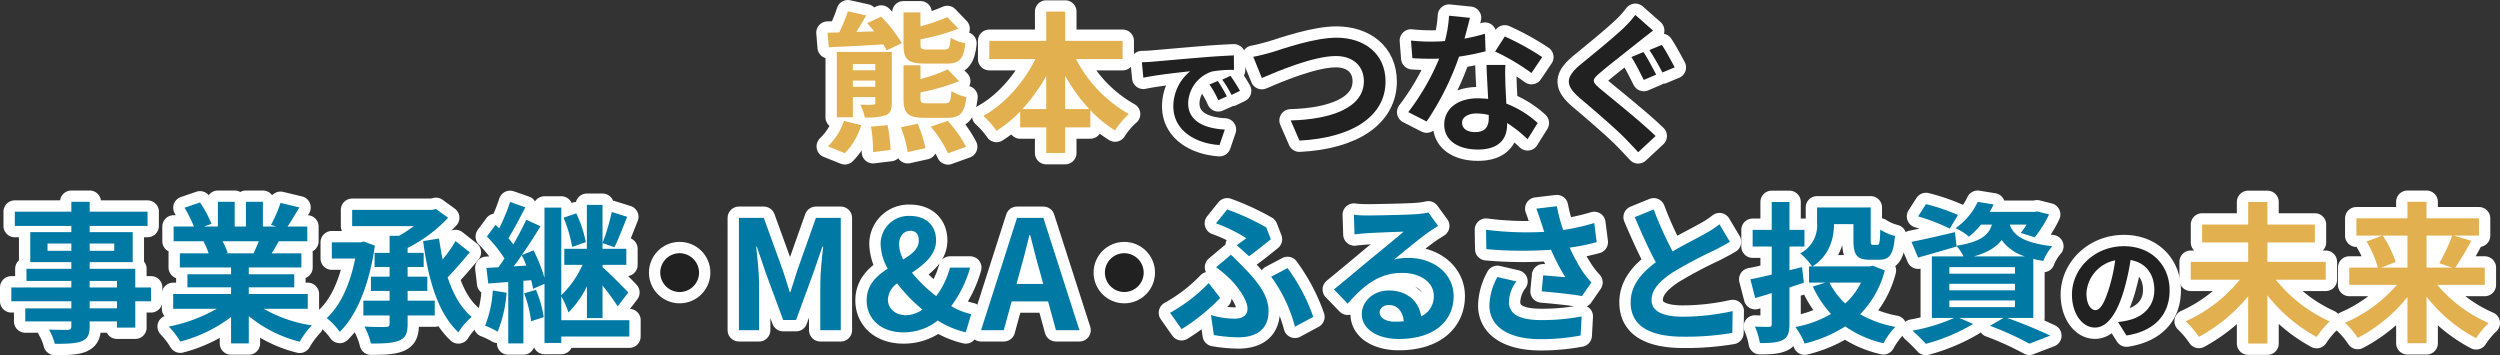 <svg xmlns="http://www.w3.org/2000/svg" xmlns:xlink="http://www.w3.org/1999/xlink" width="542.709" height="77.097" viewBox="0 0 542.709 77.097">
  <rect x="0" y="0" width="542.709" height="77.097" fill="#333333" stroke="none"/>
  <defs>
    <clipPath id="clip-path">
      <rect id="長方形_788" data-name="長方形 788" width="542.709" height="77.097" transform="translate(0 0)" fill="none"/>
    </clipPath>
  </defs>
  <g id="グループ_959" data-name="グループ 959" transform="translate(0 0)">
    <g id="グループ_958" data-name="グループ 958" clip-path="url(#clip-path)">
      <path id="パス_5294" data-name="パス 5294" d="M179.652,7.1l2.533-.065a36.414,36.414,0,0,0,1.875-4.573l3.981.888c-.691,1.217-1.447,2.467-2.138,3.586l3.849-.133c-.494-.625-1.02-1.25-1.514-1.776l3.06-1.415a30.447,30.447,0,0,1,4.474,5.759l-3.29,1.579a13.642,13.642,0,0,0-.724-1.316c-4.31.263-8.619.492-11.843.625Zm.066,24.674a13.541,13.541,0,0,0,3.487-5.527l3.75.921A14.622,14.622,0,0,1,183.4,33.25ZM193.6,22.263c0,1.578-.3,2.3-1.317,2.763a13.145,13.145,0,0,1-4.539.46,12.1,12.1,0,0,0-.987-2.764c1.151.034,2.4.034,2.763,0,.362,0,.494-.132.494-.459V21.077h-4.869v4.375h-3.488V11.274H193.6Zm-8.455-7.008h4.869V13.906h-4.869Zm4.869,2.237h-4.869V18.84h4.869Zm2.664,9.672a30.552,30.552,0,0,1,.625,5.395l-3.783.461a34.083,34.083,0,0,0-.427-5.527Zm6.547-.3a28.572,28.572,0,0,1,1.678,5.3l-3.849.855a29.053,29.053,0,0,0-1.481-5.4Zm1.546-13.062c-3.783,0-4.638-.952-4.638-4.176V2.688h3.684V5.715a39.814,39.814,0,0,0,5.823-2.007l2.434,2.533a49.563,49.563,0,0,1-8.257,2.3V9.6c0,.987.2,1.151,1.448,1.151h3.75c1.02,0,1.218-.394,1.349-2.565A9.571,9.571,0,0,0,209.556,9.4c-.362,3.488-1.349,4.408-4.112,4.408Zm.066,11.778c-3.816,0-4.7-.953-4.7-4.244V14.168h3.684v2.994a34.778,34.778,0,0,0,5.922-2.105l2.467,2.567a48,48,0,0,1-8.389,2.433v1.25c0,.956.2,1.119,1.514,1.119h3.849c.987,0,1.217-.362,1.349-2.664a10.577,10.577,0,0,0,3.256,1.315c-.427,3.554-1.414,4.507-4.243,4.507Zm4.9.659a26.473,26.473,0,0,1,3.98,5.625l-3.914,1.415a26.712,26.712,0,0,0-3.751-5.79Z" fill="none" stroke="#fff" stroke-linecap="round" stroke-linejoin="round" stroke-width="4.915"/>
      <path id="パス_5295" data-name="パス 5295" d="M233.6,12.821a28.736,28.736,0,0,0,11.482,11.941,16.613,16.613,0,0,0-3.027,3.554,26.935,26.935,0,0,1-5.363-4.409v3.75h-5.46v5.561h-4.113V27.657h-5.658V24.2a27.959,27.959,0,0,1-5.132,4.211,19.326,19.326,0,0,0-2.863-3.257c4.639-2.533,8.784-7.27,11.317-12.336H214.755V8.873h12.369V2.524h4.113V8.873h12.468v3.948Zm-6.481,10.856V16.5a38.3,38.3,0,0,1-5.165,7.172Zm9.343,0a36.622,36.622,0,0,1-5.23-7.238v7.238Z" fill="none" stroke="#fff" stroke-linecap="round" stroke-linejoin="round" stroke-width="4.915"/>
      <path id="パス_5296" data-name="パス 5296" d="M250.289,13.38c2.064-.172,6.118-.541,10.613-.909,2.53-.221,5.207-.369,6.953-.442l.024,3.144a25.419,25.419,0,0,0-4.741.344A7.465,7.465,0,0,0,257.93,22.4c0,4.053,3.783,5.5,7.959,5.724l-1.155,3.365c-5.158-.344-10.023-3.1-10.023-8.426a9.83,9.83,0,0,1,3.661-7.591c-2.309.246-7.321.786-10.17,1.4l-.32-3.365C248.865,13.478,249.823,13.429,250.289,13.38Zm16.042,7.542-1.867.835a18.968,18.968,0,0,0-1.916-3.415l1.818-.762A30.47,30.47,0,0,1,266.331,20.922Zm2.85-1.2-1.842.884a21.657,21.657,0,0,0-2.015-3.316l1.794-.836A36.854,36.854,0,0,1,269.181,19.718Z" fill="none" stroke="#fff" stroke-linecap="round" stroke-linejoin="round" stroke-width="4.915"/>
      <path id="パス_5297" data-name="パス 5297" d="M276.106,11.34c2.533-.79,9.244-3.158,14.047-3.158,5.955,0,10.626,3.421,10.626,9.508,0,7.467-7.106,12.237-18.686,12.83l-1.908-4.376c8.915-.23,15.89-2.8,15.89-8.52,0-3.093-2.139-5.461-6.086-5.461-4.836,0-12.633,3.289-16.055,4.77l-1.875-4.606C273.276,12.13,274.921,11.669,276.106,11.34Z" fill="none" stroke="#fff" stroke-linecap="round" stroke-linejoin="round" stroke-width="4.915"/>
      <path id="パス_5298" data-name="パス 5298" d="M317.92,8.379a40.272,40.272,0,0,0,4.442-1.053l.131,3.816a56.988,56.988,0,0,1-5.757,1.152,60.6,60.6,0,0,1-7.04,14.08l-3.981-2.04a51.786,51.786,0,0,0,6.711-11.613c-.591.033-1.151.033-1.711.033-1.348,0-2.7-.033-4.112-.131l-.3-3.817a41.438,41.438,0,0,0,4.376.231c.987,0,1.974-.033,2.993-.132a27.644,27.644,0,0,0,.889-5.494l4.54.461C318.841,4.925,318.414,6.6,317.92,8.379Zm8.882,9.935c.034.954.132,2.533.2,4.178a21.518,21.518,0,0,1,6.81,4.211l-2.2,3.52a27.947,27.947,0,0,0-4.441-3.52v.329c0,3.06-1.678,5.428-6.35,5.428-4.079,0-7.3-1.809-7.3-5.428,0-3.224,2.7-5.691,7.271-5.691.789,0,1.512.065,2.269.131-.132-2.434-.3-5.362-.362-7.369H326.8C326.7,15.485,326.77,16.866,326.8,18.314Zm-6.579,10.363c2.27,0,2.961-1.25,2.961-3.06V24.96a11.784,11.784,0,0,0-2.665-.329c-1.908,0-3.125.855-3.125,2.006C317.394,27.854,318.414,28.677,320.223,28.677Zm4.343-17.5,2.1-3.257a56.633,56.633,0,0,1,8.125,4.474l-2.334,3.455A47.533,47.533,0,0,0,324.566,11.175Z" fill="none" stroke="#fff" stroke-linecap="round" stroke-linejoin="round" stroke-width="4.915"/>
      <path id="パス_5299" data-name="パス 5299" d="M355.952,8.9c-2.105,1.711-6.48,5.067-8.652,6.942-1.776,1.513-1.743,1.875.066,3.422,2.467,2.072,8.685,7.007,12.04,10.264l-3.783,3.52c-.921-1.02-1.94-2.073-2.894-3.06-2.007-2.072-6.811-6.185-9.837-8.751-3.257-2.8-3.027-4.54.3-7.3,2.566-2.105,7.073-5.757,9.31-7.895a22.316,22.316,0,0,0,2.5-2.8l3.85,3.389C357.827,7.425,356.742,8.28,355.952,8.9Zm3.586,7.3-2.7,1.151c-.691-1.348-1.81-3.651-2.7-4.967l2.632-1.086C357.63,12.557,358.913,15.025,359.538,16.209Zm4.014-1.579-2.665,1.118a55.349,55.349,0,0,0-2.829-4.868l2.7-1.119C361.611,10.978,362.894,13.413,363.552,14.63Z" fill="none" stroke="#fff" stroke-linecap="round" stroke-linejoin="round" stroke-width="4.915"/>
      <path id="パス_5300" data-name="パス 5300" d="M179.652,7.1l2.533-.065a36.414,36.414,0,0,0,1.875-4.573l3.981.888c-.691,1.217-1.447,2.467-2.138,3.586l3.849-.133c-.494-.625-1.02-1.25-1.514-1.776l3.06-1.415a30.447,30.447,0,0,1,4.474,5.759l-3.29,1.579a13.642,13.642,0,0,0-.724-1.316c-4.31.263-8.619.492-11.843.625Zm.066,24.674a13.541,13.541,0,0,0,3.487-5.527l3.75.921A14.622,14.622,0,0,1,183.4,33.25ZM193.6,22.263c0,1.578-.3,2.3-1.317,2.763a13.145,13.145,0,0,1-4.539.46,12.1,12.1,0,0,0-.987-2.764c1.151.034,2.4.034,2.763,0,.362,0,.494-.132.494-.459V21.077h-4.869v4.375h-3.488V11.274H193.6Zm-8.455-7.008h4.869V13.906h-4.869Zm4.869,2.237h-4.869V18.84h4.869Zm2.664,9.672a30.552,30.552,0,0,1,.625,5.395l-3.783.461a34.083,34.083,0,0,0-.427-5.527Zm6.547-.3a28.572,28.572,0,0,1,1.678,5.3l-3.849.855a29.053,29.053,0,0,0-1.481-5.4Zm1.546-13.062c-3.783,0-4.638-.952-4.638-4.176V2.688h3.684V5.715a39.814,39.814,0,0,0,5.823-2.007l2.434,2.533a49.563,49.563,0,0,1-8.257,2.3V9.6c0,.987.2,1.151,1.448,1.151h3.75c1.02,0,1.218-.394,1.349-2.565A9.571,9.571,0,0,0,209.556,9.4c-.362,3.488-1.349,4.408-4.112,4.408Zm.066,11.778c-3.816,0-4.7-.953-4.7-4.244V14.168h3.684v2.994a34.778,34.778,0,0,0,5.922-2.105l2.467,2.567a48,48,0,0,1-8.389,2.433v1.25c0,.956.2,1.119,1.514,1.119h3.849c.987,0,1.217-.362,1.349-2.664a10.577,10.577,0,0,0,3.256,1.315c-.427,3.554-1.414,4.507-4.243,4.507Zm4.9.659a26.473,26.473,0,0,1,3.98,5.625l-3.914,1.415a26.712,26.712,0,0,0-3.751-5.79Z" fill="#e3b050"/>
      <path id="パス_5301" data-name="パス 5301" d="M233.6,12.821a28.736,28.736,0,0,0,11.482,11.941,16.613,16.613,0,0,0-3.027,3.554,26.935,26.935,0,0,1-5.363-4.409v3.75h-5.46v5.561h-4.113V27.657h-5.658V24.2a27.959,27.959,0,0,1-5.132,4.211,19.326,19.326,0,0,0-2.863-3.257c4.639-2.533,8.784-7.27,11.317-12.336H214.755V8.873h12.369V2.524h4.113V8.873h12.468v3.948Zm-6.481,10.856V16.5a38.3,38.3,0,0,1-5.165,7.172Zm9.343,0a36.622,36.622,0,0,1-5.23-7.238v7.238Z" fill="#e3b050"/>
      <path id="パス_5302" data-name="パス 5302" d="M250.289,13.38c2.064-.172,6.118-.541,10.613-.909,2.53-.221,5.207-.369,6.953-.442l.024,3.144a25.419,25.419,0,0,0-4.741.344A7.465,7.465,0,0,0,257.93,22.4c0,4.053,3.783,5.5,7.959,5.724l-1.155,3.365c-5.158-.344-10.023-3.1-10.023-8.426a9.83,9.83,0,0,1,3.661-7.591c-2.309.246-7.321.786-10.17,1.4l-.32-3.365c.983-.025,1.941-.074,2.407-.123m16.042,7.542-1.867.835a18.968,18.968,0,0,0-1.916-3.415l1.818-.762a30.47,30.47,0,0,1,1.965,3.342m2.85-1.2-1.842.884a21.657,21.657,0,0,0-2.015-3.316l1.794-.836a36.854,36.854,0,0,1,2.063,3.268" fill="#212121"/>
      <path id="パス_5303" data-name="パス 5303" d="M276.106,11.34c2.533-.79,9.244-3.158,14.047-3.158,5.955,0,10.626,3.421,10.626,9.508,0,7.467-7.106,12.237-18.686,12.83l-1.908-4.376c8.915-.23,15.89-2.8,15.89-8.52,0-3.093-2.139-5.461-6.086-5.461-4.836,0-12.633,3.289-16.055,4.77l-1.875-4.606c1.217-.2,2.862-.658,4.047-.987" fill="#212121"/>
      <path id="パス_5304" data-name="パス 5304" d="M317.92,8.379a40.272,40.272,0,0,0,4.442-1.053l.131,3.816a56.988,56.988,0,0,1-5.757,1.152,60.6,60.6,0,0,1-7.04,14.08l-3.981-2.04a51.786,51.786,0,0,0,6.711-11.613c-.591.033-1.151.033-1.711.033-1.348,0-2.7-.033-4.112-.131l-.3-3.817a41.438,41.438,0,0,0,4.376.231c.987,0,1.974-.033,2.993-.132a27.644,27.644,0,0,0,.889-5.494l4.54.461c-.264,1.053-.691,2.73-1.185,4.507m8.882,9.935c.034.954.132,2.533.2,4.178a21.518,21.518,0,0,1,6.81,4.211l-2.2,3.52a27.947,27.947,0,0,0-4.441-3.52v.329c0,3.06-1.678,5.428-6.35,5.428-4.079,0-7.3-1.809-7.3-5.428,0-3.224,2.7-5.691,7.271-5.691.789,0,1.512.065,2.269.131-.132-2.434-.3-5.362-.362-7.369H326.8c-.1,1.382-.032,2.763,0,4.211m-6.579,10.363c2.27,0,2.961-1.25,2.961-3.06V24.96a11.784,11.784,0,0,0-2.665-.329c-1.908,0-3.125.855-3.125,2.006,0,1.217,1.02,2.04,2.829,2.04m4.343-17.5,2.1-3.257a56.633,56.633,0,0,1,8.125,4.474l-2.334,3.455a47.533,47.533,0,0,0-7.9-4.672" fill="#212121"/>
      <path id="パス_5305" data-name="パス 5305" d="M355.952,8.9c-2.105,1.711-6.48,5.067-8.652,6.942-1.776,1.513-1.743,1.875.066,3.422,2.467,2.072,8.685,7.007,12.04,10.264l-3.783,3.52c-.921-1.02-1.94-2.073-2.894-3.06-2.007-2.072-6.811-6.185-9.837-8.751-3.257-2.8-3.027-4.54.3-7.3,2.566-2.105,7.073-5.757,9.31-7.895a22.316,22.316,0,0,0,2.5-2.8l3.85,3.389c-1.021.789-2.106,1.644-2.9,2.269m3.586,7.3-2.7,1.151c-.691-1.348-1.81-3.651-2.7-4.967l2.632-1.086c.855,1.25,2.138,3.718,2.763,4.9m4.014-1.579-2.665,1.118a55.349,55.349,0,0,0-2.829-4.868l2.7-1.119c.855,1.217,2.138,3.652,2.8,4.869" fill="#212121"/>
      <path id="パス_5306" data-name="パス 5306" d="M32.789,65.395H29.368V71.12H25.387V69.771H19.466v1.02c0,1.94-.461,2.73-1.744,3.289-1.25.494-3.027.56-5.823.56a12.063,12.063,0,0,0-1.283-3.093c1.579.066,3.52.066,4.046.066.625-.033.823-.23.823-.822v-1.02h-10v-2.83h10V65.395H2.457V62.4H15.485V60.987H5.747V58.355h9.738V56.908H6.57V50.394h8.915V49.045H3.214V45.953H15.485V43.814h3.981v2.139H32.033v3.092H19.466v1.349h9.342v6.514H19.466v1.447h9.9V62.4h3.421Zm-17.3-12.534H10.32V54.44h5.165Zm3.981,1.579H24.8V52.861h-5.33Zm0,7.961h5.921V60.986H19.466Zm5.921,2.994H19.466v1.546h5.921Z" fill="none" stroke="#fff" stroke-linecap="round" stroke-linejoin="round" stroke-width="4.915"/>
      <path id="パス_5307" data-name="パス 5307" d="M57.266,67.04a29.389,29.389,0,0,0,10.429,3.586,18.418,18.418,0,0,0-2.632,3.553,28.078,28.078,0,0,1-11.054-5.56v5.922H50.16V68.817a31.2,31.2,0,0,1-11.021,5.329,18.227,18.227,0,0,0-2.5-3.257,34.532,34.532,0,0,0,10.4-3.849H37.593V63.816H50.16V62.369H40.686V59.54H50.16V58.059H39.041V55h6.251a14.782,14.782,0,0,0-1.119-2.566l.4-.066H37.692V49.177H42.1a29.51,29.51,0,0,0-2.039-4.08l3.355-1.151a24.943,24.943,0,0,1,2.5,4.639l-1.613.592H47.3V43.814H50.95v5.363h2.434V43.814h3.685v5.363H60l-1.184-.362a26.556,26.556,0,0,0,2.072-4.77L65,45.032c-.921,1.513-1.809,2.993-2.566,4.145h4.277v3.191H60.523C60,53.322,59.47,54.21,58.977,55h6.448v3.059H54.009V59.54h9.87v2.829h-9.87v1.447h12.8V67.04ZM48.318,52.368A17.8,17.8,0,0,1,49.437,54.9l-.56.1h6.152c.4-.79.79-1.744,1.152-2.632Z" fill="none" stroke="#fff" stroke-linecap="round" stroke-linejoin="round" stroke-width="4.915"/>
      <path id="パス_5308" data-name="パス 5308" d="M81.382,53.322C80.2,61.71,77.434,68.488,73.749,72.04a14.38,14.38,0,0,0-2.829-2.993c2.961-2.665,5.1-7.369,6.185-12.929H72.039V52.6h6.25l.658-.164Zm7.106,11.942h5.888v3.224H88.488V70.3c0,2.073-.428,3.027-1.809,3.619s-3.389.658-6.153.658a14.906,14.906,0,0,0-1.414-3.685c1.941.1,4.046.1,4.638.1.625-.033.823-.2.823-.757V68.488H78.882V65.264h5.691V63.158H80.526V60.066h4.047V57.96H81.316V54.9h3.257V51.183h2.04a27.288,27.288,0,0,0,3.224-2.1H76.447v-3.52h17.37l.823-.2,2.631,1.909a30.8,30.8,0,0,1-8.783,6.546V54.9h3.487V57.96H88.488v2.106h4.277v3.092H88.488Zm13.488-10.495c-1.513,1.81-3.257,3.882-4.8,5.428,1.184,3.619,2.862,6.646,5.231,8.587a14.193,14.193,0,0,0-2.895,3.355c-4.474-4.178-6.514-11.415-7.666-19.8l3.455-.56q.345,2.32.789,4.54a29.609,29.609,0,0,0,2.8-3.98Z" fill="none" stroke="#fff" stroke-linecap="round" stroke-linejoin="round" stroke-width="4.915"/>
      <path id="パス_5309" data-name="パス 5309" d="M109.971,63.552a27.851,27.851,0,0,1-1.941,8.456,17.445,17.445,0,0,0-2.73-1.316,23.981,23.981,0,0,0,1.677-7.633Zm26.647,9.508H121.847v1.382H118.2V61.612L115.728,62.7a18.288,18.288,0,0,0-.427-1.875l-1.678.132V74.541h-3.29V61.217l-4.342.329-.395-3.389c.789-.032,1.645-.1,2.6-.131.427-.592.888-1.25,1.316-1.908a27.913,27.913,0,0,0-3.817-4.771l1.876-2.533c.263.231.526.494.789.757a40.809,40.809,0,0,0,2.369-5.724L114.051,45c-1.185,2.27-2.534,4.869-3.685,6.711.4.461.756.922,1.053,1.349,1.085-1.842,2.072-3.75,2.829-5.362l3.092,1.415c-1.217,2.006-2.632,4.21-4.079,6.283l2.566-1.053a34.312,34.312,0,0,1,2.369,5.988V45.064h3.651V64.079a21.053,21.053,0,0,0,4.606-6.58H122.5V54.012h4.9v-9.54H130.8v9.54h5.165V57.5H130.8v.494c1.414,1.217,4.8,4.639,5.592,5.494l-2.3,3.026a51.585,51.585,0,0,0-3.289-4.54v7.074h-3.389V62.138a20.75,20.75,0,0,1-4.014,5.691,19.083,19.083,0,0,0-1.546-3.487v5.165h14.771Zm-22.37-15.4a20.434,20.434,0,0,0-.987-2.27c-.592.855-1.151,1.678-1.744,2.434Zm2.1,5.263a23.464,23.464,0,0,1,1.678,5.922l-2.73.889a25.847,25.847,0,0,0-1.514-6.054Zm7.863-9.31a29.12,29.12,0,0,0-1.875-6.349l2.763-.954a26.226,26.226,0,0,1,2.073,6.251Zm11.942-6.546c-.921,2.3-1.941,4.935-2.764,6.612l-2.6-.921a42.16,42.16,0,0,0,2.007-6.744Z" fill="none" stroke="#fff" stroke-linecap="round" stroke-linejoin="round" stroke-width="4.915"/>
      <circle id="楕円形_97" data-name="楕円形 97" cx="4.211" cy="4.211" r="4.211" transform="translate(143.331 54.967)" fill="none" stroke="#fff" stroke-linecap="round" stroke-linejoin="round" stroke-width="4.915"/>
      <path id="パス_5310" data-name="パス 5310" d="M160.406,47.3h5.4l4.145,11.416c.526,1.513.986,3.125,1.48,4.671h.165c.526-1.546.953-3.158,1.48-4.671L177.118,47.3h5.4V71.678h-4.44V61.513c0-2.3.361-5.691.625-7.994h-.165l-1.974,5.724-3.75,10.231h-2.8l-3.783-10.231-1.941-5.724h-.132c.231,2.3.625,5.691.625,7.994V71.678h-4.375Z" fill="none" stroke="#fff" stroke-linecap="round" stroke-linejoin="round" stroke-width="4.915"/>
      <path id="パス_5311" data-name="パス 5311" d="M188.139,65.23c0-3.388,2.139-5.362,4.573-6.908a11.487,11.487,0,0,1-1.546-5.264,6.085,6.085,0,0,1,6.382-6.185c3.487,0,5.659,2.106,5.659,5.3,0,3.224-2.632,5.23-5.231,7.04a30.793,30.793,0,0,0,5.263,5.066,18.362,18.362,0,0,0,2.995-6.185h4.375a25.735,25.735,0,0,1-4.113,8.356,14.56,14.56,0,0,0,4.343,1.744l-1.185,3.948a19.511,19.511,0,0,1-6.086-2.566,11.778,11.778,0,0,1-7.467,2.566C191,72.139,188.139,69.014,188.139,65.23Zm8.554,3.191a6.508,6.508,0,0,0,3.553-1.217,34.433,34.433,0,0,1-5.494-5.691,4.68,4.68,0,0,0-2.007,3.421C192.745,67.007,194.357,68.421,196.693,68.421Zm-.625-12.106c1.908-1.151,3.388-2.336,3.388-4.112,0-1.218-.559-2.106-1.809-2.106-1.448,0-2.467,1.152-2.467,2.961A7.578,7.578,0,0,0,196.068,56.315Z" fill="none" stroke="#fff" stroke-linecap="round" stroke-linejoin="round" stroke-width="4.915"/>
      <path id="パス_5312" data-name="パス 5312" d="M220.775,47.3H226.5l7.83,24.378h-5.1l-1.711-6.251h-7.9l-1.71,6.251h-4.935Zm-.1,14.344h5.79l-.724-2.665c-.756-2.533-1.414-5.33-2.105-7.961h-.165c-.625,2.665-1.348,5.428-2.072,7.961Z" fill="none" stroke="#fff" stroke-linecap="round" stroke-linejoin="round" stroke-width="4.915"/>
      <circle id="楕円形_98" data-name="楕円形 98" cx="4.211" cy="4.211" r="4.211" transform="translate(239.855 54.967)" fill="none" stroke="#fff" stroke-linecap="round" stroke-linejoin="round" stroke-width="4.915"/>
      <path id="パス_5313" data-name="パス 5313" d="M256.5,71.448,254,67.9a35.492,35.492,0,0,0,8.389-6.449l2.5,3.224A42.727,42.727,0,0,1,256.5,71.448Zm11.449-2.269c1.678,0,2.862-.626,2.862-2.172,0-1.974-2.27-4.935-3.751-6.415a31.665,31.665,0,0,0-3.059-2.6l3.224-2.7c.987.987,1.842,1.777,2.665,2.666,3.553,3.552,5.493,6.48,5.493,9.54,0,4.408-3.158,5.724-6.546,5.724a33.765,33.765,0,0,1-5.33-.493l-.625-4.343A18.161,18.161,0,0,0,267.952,69.179Zm2.6-17.469a33.1,33.1,0,0,0-6.579-3.224l2.434-3.027a54.445,54.445,0,0,1,8.488,3.915l.987,2.566c-.888.724-3.421,2.763-4.737,3.685l-2.665-2.4C269.267,52.664,270.09,52.071,270.55,51.71Zm5.4,8.356,3.553-1.875a40.358,40.358,0,0,1,5.593,10.593l-3.981,2.138A32.328,32.328,0,0,0,275.946,60.066Z" fill="none" stroke="#fff" stroke-linecap="round" stroke-linejoin="round" stroke-width="4.915"/>
      <path id="パス_5314" data-name="パス 5314" d="M296.9,46.774c1.743,0,8.783-.131,10.659-.295a14.452,14.452,0,0,0,2.5-.362l2.139,2.927c-.757.494-1.547.955-2.3,1.514-1.776,1.25-5.23,4.145-7.3,5.79a12.847,12.847,0,0,1,3.125-.362c5.592,0,9.836,3.487,9.836,8.29,0,5.2-3.948,9.31-11.909,9.31-4.573,0-8.027-2.1-8.027-5.395,0-2.665,2.4-5.132,5.889-5.132,4.079,0,6.546,2.5,7.006,5.626a4.769,4.769,0,0,0,2.732-4.474c0-2.961-2.961-4.968-6.843-4.968-5.034,0-8.323,2.665-11.844,6.678l-2.994-3.092c2.336-1.875,6.317-5.231,8.258-6.843,1.843-1.513,5.264-4.277,6.876-5.692-1.678.034-6.218.231-7.962.33-.888.066-1.94.164-2.7.263l-.132-4.277A22.763,22.763,0,0,0,296.9,46.774Zm5.922,23.062a17.11,17.11,0,0,0,1.907-.1c-.2-2.138-1.414-3.52-3.19-3.52-1.25,0-2.04.757-2.04,1.579C299.5,69.014,300.85,69.836,302.825,69.836Z" fill="none" stroke="#fff" stroke-linecap="round" stroke-linejoin="round" stroke-width="4.915"/>
      <path id="パス_5315" data-name="パス 5315" d="M333.52,45.295l4.441-.527a38.651,38.651,0,0,0,1.381,5.165,49.537,49.537,0,0,0,6.744-1.513l.527,4.145a43.807,43.807,0,0,1-5.856,1.185,36.119,36.119,0,0,0,2.928,5.362,21.028,21.028,0,0,0,1.776,2.2l-2.04,2.961c-1.841-.362-5.987-.79-8.75-1.02L335,59.77c1.612.132,3.784.329,4.8.4a43.217,43.217,0,0,1-3.092-5.955,88.177,88.177,0,0,1-14.047-.132l-.067-4.211a68.827,68.827,0,0,0,12.633.461c-.263-.757-.46-1.447-.657-2.007C334.309,47.565,333.947,46.381,333.52,45.295Zm-5.955,20.232c0,2.763,2.468,3.948,6.975,3.948a45.391,45.391,0,0,0,8.816-.79l-.23,4.145a46.392,46.392,0,0,1-8.85.79c-6.711-.033-10.955-2.632-10.955-7.369a13.479,13.479,0,0,1,1.744-6.12l4.112.955A7.928,7.928,0,0,0,327.565,65.527Z" fill="none" stroke="#fff" stroke-linecap="round" stroke-linejoin="round" stroke-width="4.915"/>
      <path id="パス_5316" data-name="パス 5316" d="M363.1,54.572c2.7-1.579,5.56-2.994,7.106-3.882a20.6,20.6,0,0,0,3.06-2.007l2.271,3.816c-.989.593-2.041,1.152-3.258,1.777a97.533,97.533,0,0,0-9.179,4.869c-2.73,1.809-4.573,3.684-4.573,5.987,0,2.369,2.27,3.619,6.843,3.619a50.772,50.772,0,0,0,10.758-1.217l-.065,4.737a61.167,61.167,0,0,1-10.562.822c-6.546,0-11.514-1.809-11.514-7.467,0-3.619,2.3-6.349,5.462-8.685-1.514-2.8-3.092-6.317-4.574-9.8l4.113-1.678A78.058,78.058,0,0,0,363.1,54.572Z" fill="none" stroke="#fff" stroke-linecap="round" stroke-linejoin="round" stroke-width="4.915"/>
      <path id="パス_5317" data-name="パス 5317" d="M388.462,62.4V70.3c0,1.941-.362,2.9-1.415,3.488-1.118.592-2.7.69-5,.69a15.33,15.33,0,0,0-1.085-3.585c1.25.065,2.632.065,3.06.065.428-.033.592-.164.592-.625V63.618c-1.25.4-2.467.757-3.586,1.085l-1.053-4.079c1.283-.23,2.862-.592,4.639-1.02V53.518h-4.145V49.9h4.145V43.847h3.849V49.9h3.257v3.618h-3.257v5.133l2.731-.658.394,3.388Zm20.693-3.685a20.976,20.976,0,0,1-5.362,9.508,24.6,24.6,0,0,0,7.631,2.73,18.121,18.121,0,0,0-2.565,3.553,23.281,23.281,0,0,1-8.29-3.651,28.709,28.709,0,0,1-8.818,3.717,15.376,15.376,0,0,0-2.006-3.586,23.774,23.774,0,0,0,7.731-2.829,23.182,23.182,0,0,1-3.948-5.955l2.764-.855h-3.586v-3.52h.658A13.964,13.964,0,0,0,390.8,55a6.826,6.826,0,0,0,3.653-6.613V45.031H406.1V52.17c0,.888.1.987.493.987h.922c.493,0,.592-.461.658-3.323a10.011,10.011,0,0,0,3.191,1.382c-.329,4.046-1.151,5.165-3.421,5.165h-2.073c-2.7,0-3.52-.954-3.52-4.179V48.65h-4.211c-.033,3.092-.954,6.809-4.672,9.178h12.4l.723-.131Zm-12.008,2.632a15.858,15.858,0,0,0,3.422,4.54,15.032,15.032,0,0,0,3.421-4.54Z" fill="none" stroke="#fff" stroke-linecap="round" stroke-linejoin="round" stroke-width="4.915"/>
      <path id="パス_5318" data-name="パス 5318" d="M435.7,69.014c3.356,1.184,7.14,2.763,9.377,3.849l-4.541,1.743a64.894,64.894,0,0,0-8.553-3.882l2.961-1.71h-9.607l2.995,1.316a40.777,40.777,0,0,1-10.264,4.309,39.973,39.973,0,0,0-2.9-2.862,38.674,38.674,0,0,0,9.048-2.763h-4.836V55.657h6.875a9.876,9.876,0,0,0-1.547-2.27l.034.132c-2.829.822-5.888,1.71-8.357,2.4L414.947,52.5c2.433-.461,5.954-1.283,9.441-2.106l.328,2.961c5.232-.855,6.975-2.27,7.7-4.6h-2.367a18.139,18.139,0,0,1-2.633,2.632,10.46,10.46,0,0,0-2.927-1.843,14.3,14.3,0,0,0,4.836-5.724l3.454.559a15.429,15.429,0,0,1-.855,1.612h9.7l.593-.1,2.6.659a23.36,23.36,0,0,1-3.125,4.967l-3.028-.954a18.781,18.781,0,0,0,1.284-1.809H436.3c.691,2.1,2.566,3.914,9.211,4.7a10.921,10.921,0,0,0-1.94,3.191c-.789-.132-1.513-.263-2.172-.427v12.8ZM423.27,49.637a42.358,42.358,0,0,0-6.877-2.665l1.711-2.665a42.794,42.794,0,0,1,6.942,2.369Zm-.1,9.77h14.244V57.992H423.171Zm0,3.619h14.244V61.611H423.171Zm0,3.652h14.244V65.23H423.171Zm16.382-11.021a9.881,9.881,0,0,1-5.032-3.553c-1.153,1.546-2.994,2.7-6.021,3.553Z" fill="none" stroke="#fff" stroke-linecap="round" stroke-linejoin="round" stroke-width="4.915"/>
      <path id="パス_5319" data-name="パス 5319" d="M461.629,72.833l-1.842-2.923a19.062,19.062,0,0,0,2.284-.394c3.145-.737,5.6-3,5.6-6.583,0-3.391-1.843-5.921-5.159-6.486A49.748,49.748,0,0,1,461.04,63.1c-1.475,4.963-3.587,8.009-6.265,8.009-2.727,0-4.987-3-4.987-7.149,0-5.675,4.913-10.514,11.276-10.514,6.092,0,9.925,4.225,9.925,9.581C470.989,68.214,467.82,71.874,461.629,72.833Zm-6.756-5.5c1.032,0,1.99-1.548,3-4.864a36.865,36.865,0,0,0,1.3-5.946,7.733,7.733,0,0,0-6.24,7.125C452.933,66.126,453.915,67.33,454.873,67.33Z" fill="none" stroke="#fff" stroke-linecap="round" stroke-linejoin="round" stroke-width="4.915"/>
      <path id="パス_5320" data-name="パス 5320" d="M494.029,60.723a32.094,32.094,0,0,0,11.712,9.047,18.55,18.55,0,0,0-2.829,3.389,34.681,34.681,0,0,1-10.693-9.047V74.573h-4.177V64.309a36.1,36.1,0,0,1-10.693,8.816,21.372,21.372,0,0,0-2.861-3.388,32.049,32.049,0,0,0,11.744-9.014H475.573V56.841h12.469V52.63h-10V48.748h10v-4.9h4.177v4.9h10.3V52.63h-10.3v4.211h12.666v3.882Z" fill="none" stroke="#fff" stroke-linecap="round" stroke-linejoin="round" stroke-width="4.915"/>
      <path id="パス_5321" data-name="パス 5321" d="M529.1,61.842a30.508,30.508,0,0,0,11.152,8.29,18.346,18.346,0,0,0-2.73,3.29,33.271,33.271,0,0,1-10.758-9.014v10.1h-4.146V64.474a34.11,34.11,0,0,1-10.79,8.882,18.543,18.543,0,0,0-2.763-3.289,31.066,31.066,0,0,0,11.251-8.225h-10.33V58.091H516.2a22.978,22.978,0,0,0-2.466-5.658l3.388-1.283h-5.592V47.4h11.084V43.814h4.146V47.4h11.383v3.75h-5.461l3.784,1.119a60.3,60.3,0,0,1-3.455,5.822H539.4v3.751ZM517.255,51.15a23.391,23.391,0,0,1,2.8,5.724l-3.125,1.217h5.69V51.15Zm9.508,0v6.941h5.527l-2.763-.954a36.971,36.971,0,0,0,2.8-5.987Z" fill="none" stroke="#fff" stroke-linecap="round" stroke-linejoin="round" stroke-width="4.915"/>
      <path id="パス_5322" data-name="パス 5322" d="M32.789,65.395H29.368V71.12H25.387V69.771H19.466v1.02c0,1.94-.461,2.73-1.744,3.289-1.25.494-3.027.56-5.823.56a12.063,12.063,0,0,0-1.283-3.093c1.579.066,3.52.066,4.046.066.625-.033.823-.23.823-.822v-1.02h-10v-2.83h10V65.395H2.457V62.4H15.485V60.987H5.747V58.355h9.738V56.908H6.57V50.394h8.915V49.045H3.214V45.953H15.485V43.814h3.981v2.139H32.033v3.092H19.466v1.349h9.342v6.514H19.466v1.447h9.9V62.4h3.421Zm-17.3-12.534H10.32V54.44h5.165Zm3.981,1.579H24.8V52.861h-5.33Zm0,7.961h5.921V60.986H19.466Zm5.921,2.994H19.466v1.546h5.921Z" fill="#007aa5"/>
      <path id="パス_5323" data-name="パス 5323" d="M57.266,67.04a29.389,29.389,0,0,0,10.429,3.586,18.418,18.418,0,0,0-2.632,3.553,28.078,28.078,0,0,1-11.054-5.56v5.922H50.16V68.817a31.2,31.2,0,0,1-11.021,5.329,18.227,18.227,0,0,0-2.5-3.257,34.532,34.532,0,0,0,10.4-3.849H37.593V63.816H50.16V62.369H40.686V59.54H50.16V58.059H39.041V55h6.251a14.782,14.782,0,0,0-1.119-2.566l.4-.066H37.692V49.177H42.1a29.51,29.51,0,0,0-2.039-4.08l3.355-1.151a24.943,24.943,0,0,1,2.5,4.639l-1.613.592H47.3V43.814H50.95v5.363h2.434V43.814h3.685v5.363H60l-1.184-.362a26.556,26.556,0,0,0,2.072-4.77L65,45.032c-.921,1.513-1.809,2.993-2.566,4.145h4.277v3.191H60.523C60,53.322,59.47,54.21,58.977,55h6.448v3.059H54.009V59.54h9.87v2.829h-9.87v1.447h12.8V67.04ZM48.318,52.368A17.8,17.8,0,0,1,49.437,54.9l-.56.1h6.152c.4-.79.79-1.744,1.152-2.632Z" fill="#007aa5"/>
      <path id="パス_5324" data-name="パス 5324" d="M81.382,53.322C80.2,61.71,77.434,68.488,73.749,72.04a14.38,14.38,0,0,0-2.829-2.993c2.961-2.665,5.1-7.369,6.185-12.929H72.039V52.6h6.25l.658-.164Zm7.106,11.942h5.888v3.224H88.488V70.3c0,2.073-.428,3.027-1.809,3.619s-3.389.658-6.153.658a14.906,14.906,0,0,0-1.414-3.685c1.941.1,4.046.1,4.638.1.625-.033.823-.2.823-.757V68.488H78.882V65.264h5.691V63.158H80.526V60.066h4.047V57.96H81.316V54.9h3.257V51.183h2.04a27.288,27.288,0,0,0,3.224-2.1H76.447v-3.52h17.37l.823-.2,2.631,1.909a30.8,30.8,0,0,1-8.783,6.546V54.9h3.487V57.96H88.488v2.106h4.277v3.092H88.488Zm13.488-10.495c-1.513,1.81-3.257,3.882-4.8,5.428,1.184,3.619,2.862,6.646,5.231,8.587a14.193,14.193,0,0,0-2.895,3.355c-4.474-4.178-6.514-11.415-7.666-19.8l3.455-.56q.345,2.32.789,4.54a29.609,29.609,0,0,0,2.8-3.98Z" fill="#007aa5"/>
      <path id="パス_5325" data-name="パス 5325" d="M109.971,63.552a27.851,27.851,0,0,1-1.941,8.456,17.445,17.445,0,0,0-2.73-1.316,23.981,23.981,0,0,0,1.677-7.633Zm26.647,9.508H121.847v1.382H118.2V61.612L115.728,62.7a18.288,18.288,0,0,0-.427-1.875l-1.678.132V74.541h-3.29V61.217l-4.342.329-.395-3.389c.789-.032,1.645-.1,2.6-.131.427-.592.888-1.25,1.316-1.908a27.913,27.913,0,0,0-3.817-4.771l1.876-2.533c.263.231.526.494.789.757a40.809,40.809,0,0,0,2.369-5.724L114.051,45c-1.185,2.27-2.534,4.869-3.685,6.711.4.461.756.922,1.053,1.349,1.085-1.842,2.072-3.75,2.829-5.362l3.092,1.415c-1.217,2.006-2.632,4.21-4.079,6.283l2.566-1.053a34.312,34.312,0,0,1,2.369,5.988V45.064h3.651V64.079a21.053,21.053,0,0,0,4.606-6.58H122.5V54.012h4.9v-9.54H130.8v9.54h5.165V57.5H130.8v.494c1.414,1.217,4.8,4.639,5.592,5.494l-2.3,3.026a51.585,51.585,0,0,0-3.289-4.54v7.074h-3.389V62.138a20.75,20.75,0,0,1-4.014,5.691,19.083,19.083,0,0,0-1.546-3.487v5.165h14.771Zm-22.37-15.4a20.434,20.434,0,0,0-.987-2.27c-.592.855-1.151,1.678-1.744,2.434Zm2.1,5.263a23.464,23.464,0,0,1,1.678,5.922l-2.73.889a25.847,25.847,0,0,0-1.514-6.054Zm7.863-9.31a29.12,29.12,0,0,0-1.875-6.349l2.763-.954a26.226,26.226,0,0,1,2.073,6.251Zm11.942-6.546c-.921,2.3-1.941,4.935-2.764,6.612l-2.6-.921a42.16,42.16,0,0,0,2.007-6.744Z" fill="#007aa5"/>
      <path id="パス_5326" data-name="パス 5326" d="M151.753,59.178a4.211,4.211,0,1,1-4.211-4.211,4.24,4.24,0,0,1,4.211,4.211" fill="#212121"/>
      <path id="パス_5327" data-name="パス 5327" d="M160.406,47.3h5.4l4.145,11.416c.526,1.513.986,3.125,1.48,4.671h.165c.526-1.546.953-3.158,1.48-4.671L177.118,47.3h5.4V71.678h-4.44V61.513c0-2.3.361-5.691.625-7.994h-.165l-1.974,5.724-3.75,10.231h-2.8l-3.783-10.231-1.941-5.724h-.132c.231,2.3.625,5.691.625,7.994V71.678h-4.375Z" fill="#007aa5"/>
      <path id="パス_5328" data-name="パス 5328" d="M188.139,65.23c0-3.388,2.139-5.362,4.573-6.908a11.487,11.487,0,0,1-1.546-5.264,6.085,6.085,0,0,1,6.382-6.185c3.487,0,5.659,2.106,5.659,5.3,0,3.224-2.632,5.23-5.231,7.04a30.793,30.793,0,0,0,5.263,5.066,18.362,18.362,0,0,0,2.995-6.185h4.375a25.735,25.735,0,0,1-4.113,8.356,14.56,14.56,0,0,0,4.343,1.744l-1.185,3.948a19.511,19.511,0,0,1-6.086-2.566,11.778,11.778,0,0,1-7.467,2.566c-5.1,0-7.962-3.125-7.962-6.909m8.554,3.191a6.508,6.508,0,0,0,3.553-1.217,34.433,34.433,0,0,1-5.494-5.691,4.68,4.68,0,0,0-2.007,3.421c0,2.073,1.612,3.487,3.948,3.487m-.625-12.106c1.908-1.151,3.388-2.336,3.388-4.112,0-1.218-.559-2.106-1.809-2.106-1.448,0-2.467,1.152-2.467,2.961a7.578,7.578,0,0,0,.888,3.257" fill="#007aa5"/>
      <path id="パス_5329" data-name="パス 5329" d="M220.775,47.3H226.5l7.83,24.378h-5.1l-1.711-6.251h-7.9l-1.71,6.251h-4.935Zm-.1,14.344h5.79l-.724-2.665c-.756-2.533-1.414-5.33-2.105-7.961h-.165c-.625,2.665-1.348,5.428-2.072,7.961Z" fill="#007aa5"/>
      <path id="パス_5330" data-name="パス 5330" d="M248.277,59.178a4.211,4.211,0,1,1-4.211-4.211,4.24,4.24,0,0,1,4.211,4.211" fill="#212121"/>
      <path id="パス_5331" data-name="パス 5331" d="M256.5,71.448,254,67.9a35.492,35.492,0,0,0,8.389-6.449l2.5,3.224a42.727,42.727,0,0,1-8.389,6.777m11.449-2.269c1.678,0,2.862-.626,2.862-2.172,0-1.974-2.27-4.935-3.751-6.415a31.665,31.665,0,0,0-3.059-2.6l3.224-2.7c.987.987,1.842,1.777,2.665,2.666,3.553,3.552,5.493,6.48,5.493,9.54,0,4.408-3.158,5.724-6.546,5.724a33.765,33.765,0,0,1-5.33-.493l-.625-4.343a18.161,18.161,0,0,0,5.067.79m2.6-17.469a33.1,33.1,0,0,0-6.579-3.224l2.434-3.027a54.445,54.445,0,0,1,8.488,3.915l.987,2.566c-.888.724-3.421,2.763-4.737,3.685l-2.665-2.4c.789-.559,1.612-1.152,2.072-1.513m5.4,8.356,3.553-1.875a40.358,40.358,0,0,1,5.593,10.593l-3.981,2.138a32.328,32.328,0,0,0-5.165-10.856" fill="#007aa5"/>
      <path id="パス_5332" data-name="パス 5332" d="M296.9,46.774c1.743,0,8.783-.131,10.659-.295a14.452,14.452,0,0,0,2.5-.362l2.139,2.927c-.757.494-1.547.955-2.3,1.514-1.776,1.25-5.23,4.145-7.3,5.79a12.847,12.847,0,0,1,3.125-.362c5.592,0,9.836,3.487,9.836,8.29,0,5.2-3.948,9.31-11.909,9.31-4.573,0-8.027-2.1-8.027-5.395,0-2.665,2.4-5.132,5.889-5.132,4.079,0,6.546,2.5,7.006,5.626a4.769,4.769,0,0,0,2.732-4.474c0-2.961-2.961-4.968-6.843-4.968-5.034,0-8.323,2.665-11.844,6.678l-2.994-3.092c2.336-1.875,6.317-5.231,8.258-6.843,1.843-1.513,5.264-4.277,6.876-5.692-1.678.034-6.218.231-7.962.33-.888.066-1.94.164-2.7.263l-.132-4.277a22.763,22.763,0,0,0,2.994.164m5.922,23.062a17.11,17.11,0,0,0,1.907-.1c-.2-2.138-1.414-3.52-3.19-3.52-1.25,0-2.04.757-2.04,1.579,0,1.218,1.348,2.04,3.323,2.04" fill="#007aa5"/>
      <path id="パス_5333" data-name="パス 5333" d="M333.52,45.295l4.441-.527a38.651,38.651,0,0,0,1.381,5.165,49.537,49.537,0,0,0,6.744-1.513l.527,4.145a43.807,43.807,0,0,1-5.856,1.185,36.119,36.119,0,0,0,2.928,5.362,21.028,21.028,0,0,0,1.776,2.2l-2.04,2.961c-1.841-.362-5.987-.79-8.75-1.02L335,59.77c1.612.132,3.784.329,4.8.4a43.217,43.217,0,0,1-3.092-5.955,88.177,88.177,0,0,1-14.047-.132l-.067-4.211a68.827,68.827,0,0,0,12.633.461c-.263-.757-.46-1.447-.657-2.007-.264-.756-.626-1.94-1.053-3.026m-5.955,20.232c0,2.763,2.468,3.948,6.975,3.948a45.391,45.391,0,0,0,8.816-.79l-.23,4.145a46.392,46.392,0,0,1-8.85.79c-6.711-.033-10.955-2.632-10.955-7.369a13.479,13.479,0,0,1,1.744-6.12l4.112.955a7.928,7.928,0,0,0-1.612,4.441" fill="#007aa5"/>
      <path id="パス_5334" data-name="パス 5334" d="M363.1,54.572c2.7-1.579,5.56-2.994,7.106-3.882a20.6,20.6,0,0,0,3.06-2.007l2.271,3.816c-.989.593-2.041,1.152-3.258,1.777a97.533,97.533,0,0,0-9.179,4.869c-2.73,1.809-4.573,3.684-4.573,5.987,0,2.369,2.27,3.619,6.843,3.619a50.772,50.772,0,0,0,10.758-1.217l-.065,4.737a61.167,61.167,0,0,1-10.562.822c-6.546,0-11.514-1.809-11.514-7.467,0-3.619,2.3-6.349,5.462-8.685-1.514-2.8-3.092-6.317-4.574-9.8l4.113-1.678a78.058,78.058,0,0,0,4.112,9.113" fill="#007aa5"/>
      <path id="パス_5335" data-name="パス 5335" d="M388.462,62.4V70.3c0,1.941-.362,2.9-1.415,3.488-1.118.592-2.7.69-5,.69a15.33,15.33,0,0,0-1.085-3.585c1.25.065,2.632.065,3.06.065.428-.033.592-.164.592-.625V63.618c-1.25.4-2.467.757-3.586,1.085l-1.053-4.079c1.283-.23,2.862-.592,4.639-1.02V53.518h-4.145V49.9h4.145V43.847h3.849V49.9h3.257v3.618h-3.257v5.133l2.731-.658.394,3.388Zm20.693-3.685a20.976,20.976,0,0,1-5.362,9.508,24.6,24.6,0,0,0,7.631,2.73,18.121,18.121,0,0,0-2.565,3.553,23.281,23.281,0,0,1-8.29-3.651,28.709,28.709,0,0,1-8.818,3.717,15.376,15.376,0,0,0-2.006-3.586,23.774,23.774,0,0,0,7.731-2.829,23.182,23.182,0,0,1-3.948-5.955l2.764-.855h-3.586v-3.52h.658A13.964,13.964,0,0,0,390.8,55a6.826,6.826,0,0,0,3.653-6.613V45.031H406.1V52.17c0,.888.1.987.493.987h.922c.493,0,.592-.461.658-3.323a10.011,10.011,0,0,0,3.191,1.382c-.329,4.046-1.151,5.165-3.421,5.165h-2.073c-2.7,0-3.52-.954-3.52-4.179V48.65h-4.211c-.033,3.092-.954,6.809-4.672,9.178h12.4l.723-.131Zm-12.008,2.632a15.858,15.858,0,0,0,3.422,4.54,15.032,15.032,0,0,0,3.421-4.54Z" fill="#007aa5"/>
      <path id="パス_5336" data-name="パス 5336" d="M435.7,69.014c3.356,1.184,7.14,2.763,9.377,3.849l-4.541,1.743a64.894,64.894,0,0,0-8.553-3.882l2.961-1.71h-9.607l2.995,1.316a40.777,40.777,0,0,1-10.264,4.309,39.973,39.973,0,0,0-2.9-2.862,38.674,38.674,0,0,0,9.048-2.763h-4.836V55.657h6.875a9.876,9.876,0,0,0-1.547-2.27l.034.132c-2.829.822-5.888,1.71-8.357,2.4L414.947,52.5c2.433-.461,5.954-1.283,9.441-2.106l.328,2.961c5.232-.855,6.975-2.27,7.7-4.6h-2.367a18.139,18.139,0,0,1-2.633,2.632,10.46,10.46,0,0,0-2.927-1.843,14.3,14.3,0,0,0,4.836-5.724l3.454.559a15.429,15.429,0,0,1-.855,1.612h9.7l.593-.1,2.6.659a23.36,23.36,0,0,1-3.125,4.967l-3.028-.954a18.781,18.781,0,0,0,1.284-1.809H436.3c.691,2.1,2.566,3.914,9.211,4.7a10.921,10.921,0,0,0-1.94,3.191c-.789-.132-1.513-.263-2.172-.427v12.8ZM423.27,49.637a42.358,42.358,0,0,0-6.877-2.665l1.711-2.665a42.794,42.794,0,0,1,6.942,2.369Zm-.1,9.77h14.244V57.992H423.171Zm0,3.619h14.244V61.611H423.171Zm0,3.652h14.244V65.23H423.171Zm16.382-11.021a9.881,9.881,0,0,1-5.032-3.553c-1.153,1.546-2.994,2.7-6.021,3.553Z" fill="#007aa5"/>
      <path id="パス_5337" data-name="パス 5337" d="M461.629,72.833l-1.842-2.923a19.062,19.062,0,0,0,2.284-.394c3.145-.737,5.6-3,5.6-6.583,0-3.391-1.843-5.921-5.159-6.486A49.748,49.748,0,0,1,461.04,63.1c-1.475,4.963-3.587,8.009-6.265,8.009-2.727,0-4.987-3-4.987-7.149,0-5.675,4.913-10.514,11.276-10.514,6.092,0,9.925,4.225,9.925,9.581,0,5.183-3.169,8.843-9.36,9.8m-6.756-5.5c1.032,0,1.99-1.548,3-4.864a36.865,36.865,0,0,0,1.3-5.946,7.733,7.733,0,0,0-6.24,7.125c0,2.481.982,3.685,1.94,3.685" fill="#212121"/>
      <path id="パス_5338" data-name="パス 5338" d="M494.029,60.723a32.094,32.094,0,0,0,11.712,9.047,18.55,18.55,0,0,0-2.829,3.389,34.681,34.681,0,0,1-10.693-9.047V74.573h-4.177V64.309a36.1,36.1,0,0,1-10.693,8.816,21.372,21.372,0,0,0-2.861-3.388,32.049,32.049,0,0,0,11.744-9.014H475.573V56.841h12.469V52.63h-10V48.748h10v-4.9h4.177v4.9h10.3V52.63h-10.3v4.211h12.666v3.882Z" fill="#e3b050"/>
      <path id="パス_5339" data-name="パス 5339" d="M529.1,61.842a30.508,30.508,0,0,0,11.152,8.29,18.346,18.346,0,0,0-2.73,3.29,33.271,33.271,0,0,1-10.758-9.014v10.1h-4.146V64.474a34.11,34.11,0,0,1-10.79,8.882,18.543,18.543,0,0,0-2.763-3.289,31.066,31.066,0,0,0,11.251-8.225h-10.33V58.091H516.2a22.978,22.978,0,0,0-2.466-5.658l3.388-1.283h-5.592V47.4h11.084V43.814h4.146V47.4h11.383v3.75h-5.461l3.784,1.119a60.3,60.3,0,0,1-3.455,5.822H539.4v3.751ZM517.255,51.15a23.391,23.391,0,0,1,2.8,5.724l-3.125,1.217h5.69V51.15Zm9.508,0v6.941h5.527l-2.763-.954a36.971,36.971,0,0,0,2.8-5.987Z" fill="#e3b050"/>
    </g>
  </g>
</svg>
